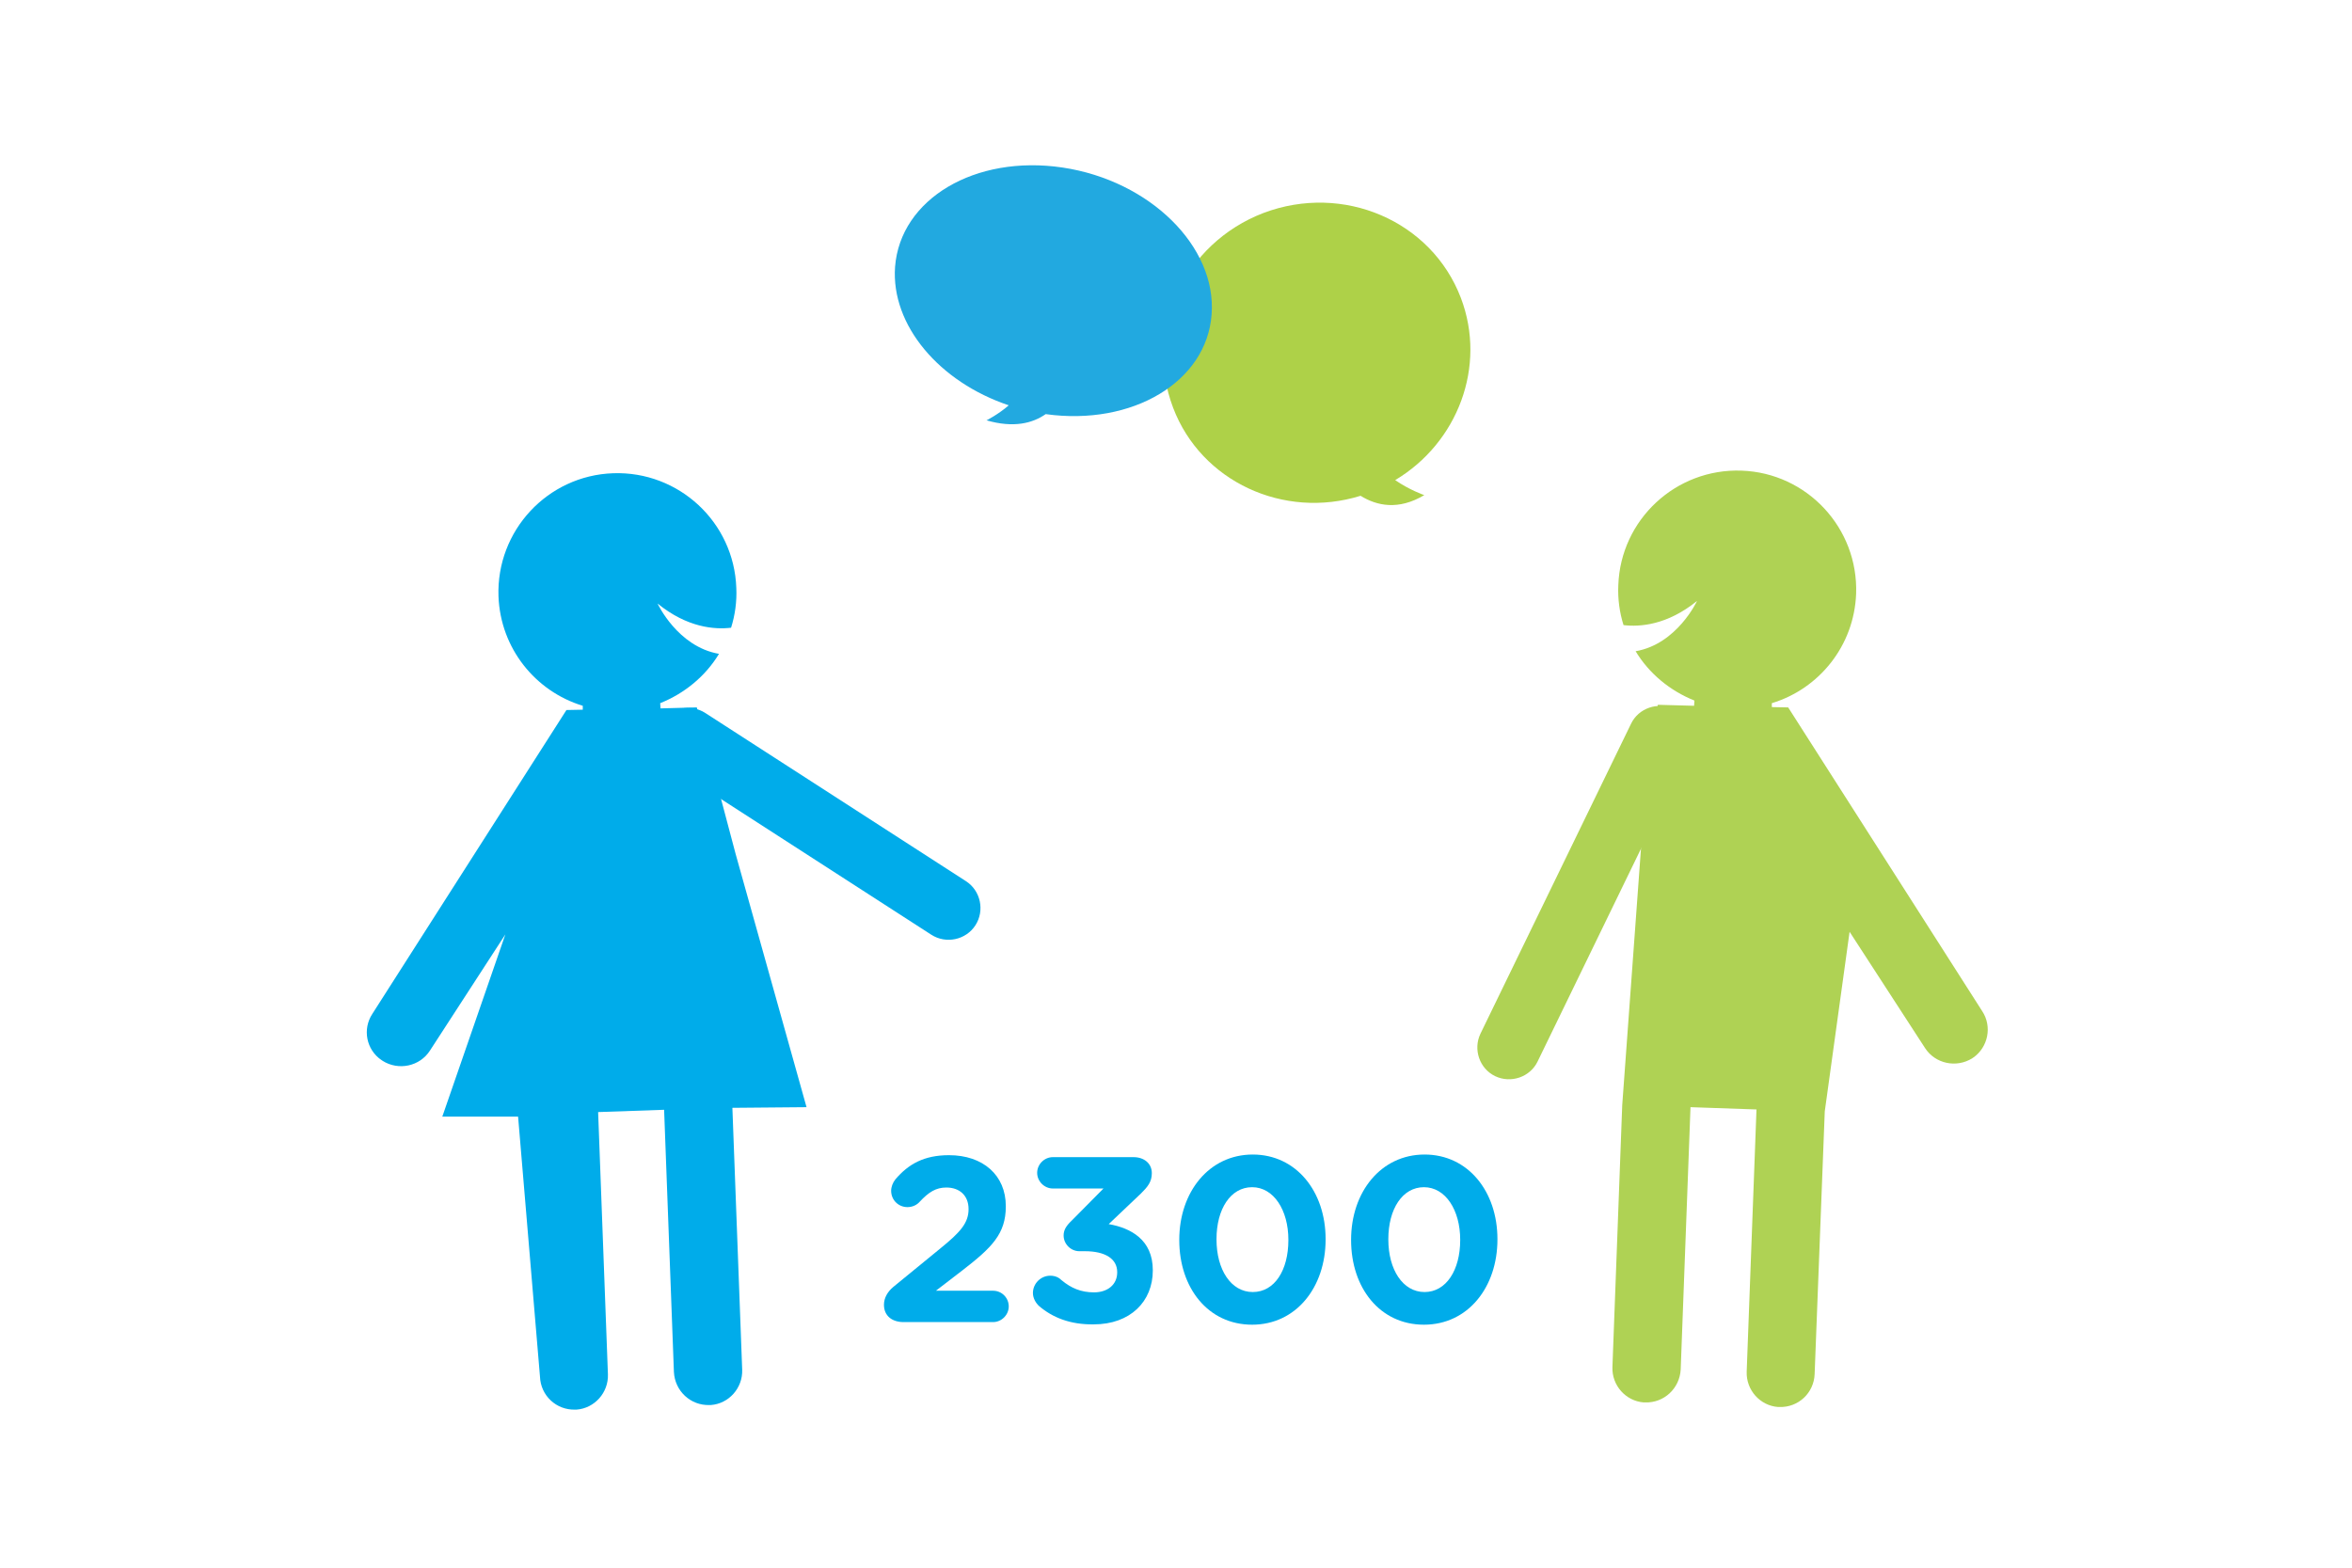 <?xml version="1.0" encoding="utf-8"?>
<!-- Generator: Adobe Illustrator 23.0.2, SVG Export Plug-In . SVG Version: 6.00 Build 0)  -->
<svg version="1.1" id="Layer_1" xmlns="http://www.w3.org/2000/svg" xmlns:xlink="http://www.w3.org/1999/xlink" x="0px" y="0px"
	 viewBox="0 0 720 480" style="enable-background:new 0 0 720 480;" xml:space="preserve">
<style type="text/css">
	.st0{fill:#00ACEA;}
	.st1{fill:#AFD254;}
	.st2{fill:#FFFFFF;}
	.st3{fill:#B0D255;}
	.st4{fill:#00B5F0;}
	.st5{fill-rule:evenodd;clip-rule:evenodd;fill:#00ACE9;}
	.st6{fill-rule:evenodd;clip-rule:evenodd;fill:#25B2E7;}
	.st7{fill:#25B2E7;}
	.st8{fill:#ADD154;}
	.st9{fill:#25B0E5;}
	.st10{fill:#AED148;}
	.st11{fill:#22A9E0;}
	.st12{fill:#333F4F;}
	.st13{fill:#4D4D4D;}
	.st14{fill:#00ACE9;}
	.st15{fill:#ADDA43;}
	.st16{fill:none;}
	.st17{fill:#008F25;}
	.st18{fill:#22A9E0;stroke:#22A9E0;stroke-width:8;stroke-miterlimit:10;}
	.st19{fill:#A0D429;}
	.st20{fill-rule:evenodd;clip-rule:evenodd;fill:#A0D429;}
	.st21{fill-rule:evenodd;clip-rule:evenodd;fill:#00ACEA;}
	.st22{fill:none;stroke:#A0D429;stroke-width:7;stroke-linecap:round;stroke-linejoin:round;}
	.st23{fill:none;stroke:#A0D429;stroke-width:13;stroke-linecap:round;stroke-linejoin:round;}
	.st24{fill:none;stroke:#A0D429;stroke-width:13;stroke-linecap:round;stroke-linejoin:round;stroke-dasharray:59.5,59.5;}
	.st25{fill:#009941;}
</style>
<path class="st10" d="M447.2,91.2c-9-23.6-36-35.2-60.4-26c-24.3,9.3-36.7,35.9-27.7,59.6c8.6,22.7,33.9,34.3,57.4,27
	c5,3.1,11.6,4.5,19.5-0.2c0,0-4.6-1.6-8.9-4.6C446.2,135.6,455.2,112.2,447.2,91.2"/>
<path class="st11" d="M370.9,96.3c1.6-20.8-18.9-41-45.6-45c-26.8-4-49.7,9.6-51.3,30.4c-1.3,17.9,13.6,35.3,34.8,42.4
	c-3.2,2.8-6.8,4.6-6.8,4.6c8.3,2.4,14.1,0.9,18.1-1.9C346.7,130.5,369.4,116.9,370.9,96.3"/>
<g>
	<path class="st1" d="M606.8,309.6l-59.4-93l-5-0.1l0-1.2c14.5-4.4,25.2-17.6,25.8-33.5c0.7-20.1-15-37-35.1-37.7
		c-20.1-0.7-37,15-37.7,35.1c-0.2,4.2,0.4,8.4,1.6,12.2c5,0.6,13.4,0,22.5-7.4c0,0-6.1,13.2-18.8,15.4c4.1,6.8,10.5,12.1,18,15.1
		l-0.1,1.6l-11.1-0.3l-4.6,36.4l-6.3,86.2l-3,80.2c-0.2,5.6,4.1,10.4,9.6,10.8c0.1,0,0.3,0,0.4,0c5.8,0.2,10.6-4.3,10.9-10.1l3-80.3
		l20.2,0.7l-3,80.3c-0.2,5.6,4.1,10.4,9.6,10.8c0.1,0,0.3,0,0.4,0c5.8,0.2,10.6-4.3,10.8-10.1l3.1-80.4l7.6-55l23.1,35.6
		c3.1,4.8,9.6,6.2,14.5,3.1c0.1-0.1,0.2-0.2,0.3-0.2C608.6,320.6,609.9,314.3,606.8,309.6z"/>
	<path class="st1" d="M516.8,230.1L470.7,325c-2.3,4.8-8.2,6.8-13,4.5l0,0c-4.8-2.3-6.8-8.2-4.5-13l46.1-94.9
		c2.3-4.8,8.2-6.8,13-4.5v0C517.2,219.5,519.2,225.3,516.8,230.1z"/>
</g>
<path class="st0" d="M114,310.4l59.4-93l5-0.1l0-1.2c-14.5-4.4-25.2-17.6-25.8-33.5c-0.7-20.1,15-37,35.1-37.7
	c20.1-0.7,37,15,37.7,35.1c0.2,4.2-0.4,8.4-1.6,12.2c-5,0.6-13.4,0-22.5-7.4c0,0,6.1,13.2,18.8,15.4c-4.1,6.8-10.5,12.1-18,15.1
	l0.1,1.6l11.1-0.3l11.9,44.9l21.7,77.5l-22.7,0.2l3,80.2c0.2,5.6-4.1,10.4-9.6,10.8c-0.1,0-0.3,0-0.4,0c-5.8,0.2-10.6-4.3-10.9-10.1
	l-3-80.3l-20.2,0.7l3,80.3c0.2,5.6-4.1,10.4-9.6,10.8c-0.1,0-0.3,0-0.4,0c-5.8,0.2-10.6-4.3-10.8-10.1l-6.7-79.6h-23.2l19.3-55.8
	l-23.1,35.6c-3.1,4.8-9.6,6.2-14.5,3.1c-0.1-0.1-0.2-0.2-0.3-0.2C112.1,321.4,110.9,315.1,114,310.4z"/>
<path class="st0" d="M205.3,234.7l79.8,51.5c4.5,2.9,10.6,1.6,13.5-2.9l0,0c2.9-4.5,1.6-10.6-2.9-13.5l-79.8-51.5
	c-4.5-2.9-10.6-1.6-13.5,2.9l0,0C199.4,225.7,200.8,231.8,205.3,234.7z"/>
<g>
	<rect x="204.6" y="351.8" class="st16" width="257.7" height="68.7"/>
	<path class="st0" d="M273.5,394l14.3-11.7c6.3-5.1,8.7-7.9,8.7-12.1c0-4.2-2.8-6.6-6.8-6.6c-3.2,0-5.4,1.4-8.2,4.4
		c-0.7,0.8-2,1.6-3.7,1.6c-2.8,0-5-2.2-5-5c0-1.2,0.5-2.5,1.3-3.5c4-4.7,8.8-7.4,16.4-7.4c10.4,0,17.4,6.1,17.4,15.6v0.1
		c0,8.4-4.3,12.6-13.2,19.5l-8.2,6.3H304c2.7,0,4.8,2.2,4.8,4.8s-2.2,4.8-4.8,4.8h-27.4c-3.5,0-6-1.9-6-5.3
		C270.6,397.4,271.7,395.5,273.5,394z"/>
	<path class="st0" d="M318.1,399.9c-1-0.9-1.9-2.4-1.9-4c0-2.9,2.4-5.3,5.3-5.3c1.6,0,2.7,0.6,3.5,1.4c2.9,2.4,5.9,3.7,9.9,3.7
		c4.2,0,7.1-2.4,7.1-6.1v-0.1c0-4.1-3.7-6.4-9.9-6.4h-1.7c-2.6,0-4.8-2.2-4.8-4.8c0-1.5,0.6-2.8,2.4-4.5l9.8-9.9h-15.5
		c-2.6,0-4.8-2.2-4.8-4.8s2.2-4.8,4.8-4.8H347c3.2,0,5.6,1.9,5.6,4.9c0,2.7-1.3,4.2-3.3,6.2l-9.9,9.4c6.8,1.2,13.5,4.8,13.5,14.1
		v0.1c0,9.5-6.9,16.5-18.1,16.5C327.6,405.6,322.2,403.4,318.1,399.9z"/>
	<path class="st0" d="M361,379.7v-0.1c0-14.6,9.1-26.1,22.5-26.1c13.3,0,22.3,11.3,22.3,25.9v0.1c0,14.6-9,26.1-22.5,26.1
		S361,394.3,361,379.7z M394.4,379.7v-0.1c0-9.1-4.5-16.1-11.1-16.1s-10.9,6.7-10.9,15.9v0.1c0,9.2,4.4,16.1,11.1,16.1
		C390.2,395.6,394.4,388.9,394.4,379.7z"/>
	<path class="st0" d="M413.6,379.7v-0.1c0-14.6,9.1-26.1,22.5-26.1c13.3,0,22.3,11.3,22.3,25.9v0.1c0,14.6-9,26.1-22.5,26.1
		C422.4,405.6,413.6,394.3,413.6,379.7z M447,379.7v-0.1c0-9.1-4.5-16.1-11.1-16.1c-6.6,0-10.9,6.7-10.9,15.9v0.1
		c0,9.2,4.4,16.1,11.1,16.1C442.7,395.6,447,388.9,447,379.7z"/>
</g>
</svg>
